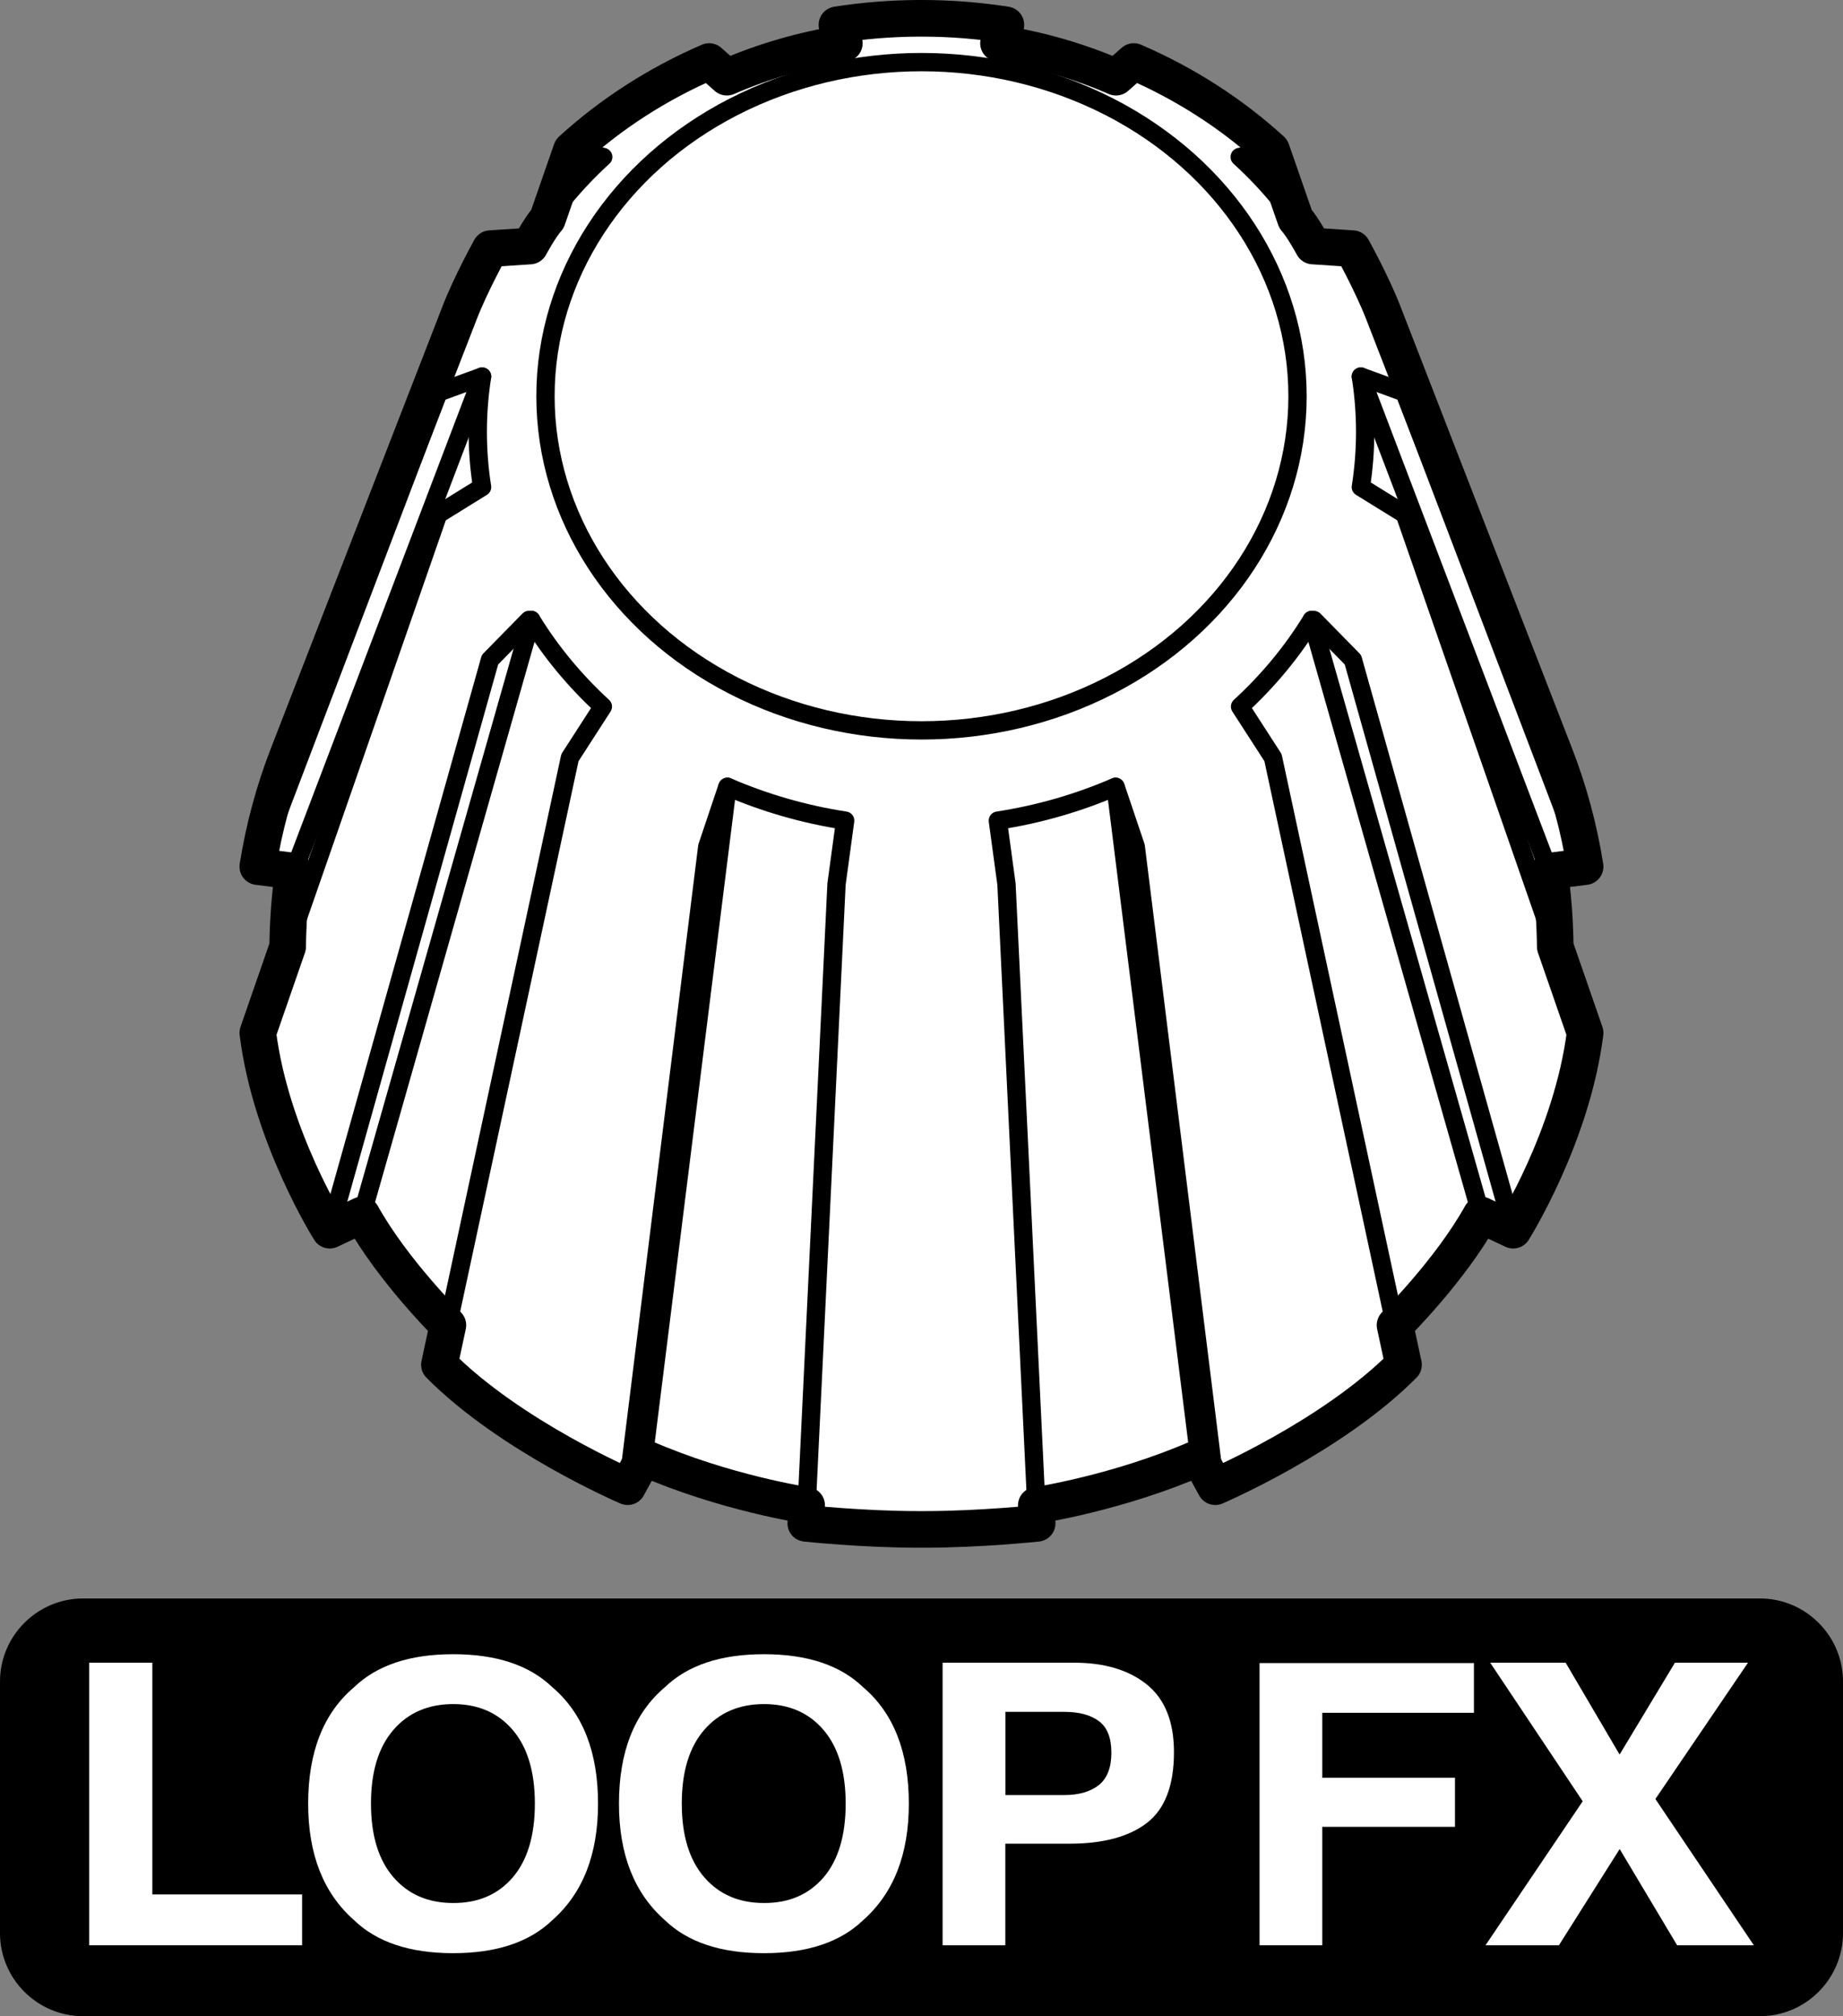 <?xml version="1.0" encoding="utf-8"?>
<!-- Generator: Adobe Illustrator 27.0.0, SVG Export Plug-In . SVG Version: 6.00 Build 0)  -->
<svg version="1.1" id="レイヤー_1" xmlns="http://www.w3.org/2000/svg" xmlns:xlink="http://www.w3.org/1999/xlink" x="0px"
	 y="0px" width="25.178px" height="27.527px" viewBox="0 0 25.178 27.527" style="enable-background:new 0 0 25.178 27.527;"
	 xml:space="preserve">
<rect x="0" y="0" width="25.178" height="27.527" fill="#808080" stroke="none"/>
<style type="text/css">
	.st0{fill:#FFFFFF;stroke:#000000;stroke-width:0.5;stroke-linecap:round;stroke-linejoin:round;stroke-miterlimit:10;}
	.st1{fill:none;stroke:#000000;stroke-width:0.25;stroke-linecap:round;stroke-linejoin:round;stroke-miterlimit:10;}
	.st2{fill:#FFFFFF;}
</style>
<g>
	<path class="st0" d="M12.627,20.881c0.77,0,1.542-0.083,1.542-0.083l-0.012-0.245c0,0,1.114-0.166,2.227-0.653l0.218,0.398
		c0,0,1.598-0.683,2.572-1.665l-0.116-0.54c0,0,0.751-0.743,1.175-1.505l0.439,0.208c0,0,0.804-1.274,0.983-2.694l-0.408-1.176
		c0,0-0.003-0.602-0.084-1.032l0.492-0.062c-0.083-0.524-0.222-1.038-0.415-1.533l-2.343-6.031
		c-0.154-0.396-0.419-0.873-0.419-0.873l-0.541-0.036c0,0-0.137-0.255-0.239-0.37l-0.327-0.94c-0.541-0.494-1.177-0.905-1.882-1.209
		l-0.243,0.214c-0.5-0.217-1.039-0.375-1.605-0.463l0.101-0.252c-0.363-0.056-0.735-0.087-1.116-0.089h-0.076
		c-0.38,0.002-0.753,0.032-1.116,0.089l0.101,0.252c-0.566,0.088-1.104,0.246-1.605,0.463L9.688,0.84
		C8.983,1.144,8.347,1.555,7.806,2.049l-0.327,0.94c-0.102,0.115-0.239,0.37-0.239,0.37L6.699,3.395c0,0-0.265,0.476-0.419,0.873
		l-2.343,6.031c-0.193,0.495-0.332,1.009-0.415,1.533l0.492,0.062c-0.081,0.43-0.084,1.032-0.084,1.032l-0.408,1.176
		c0.178,1.421,0.983,2.694,0.983,2.694l0.439-0.208c0.424,0.762,1.175,1.505,1.175,1.505l-0.116,0.54
		c0.974,0.982,2.572,1.665,2.572,1.665L8.793,19.9c1.114,0.488,2.227,0.653,2.227,0.653l-0.012,0.245c0,0,0.772,0.083,1.542,0.083
		H12.627z"/>
	<path class="st1" d="M7.241,3.359C7.51,2.912,7.847,2.503,8.241,2.143L7.806,2.049"/>
	<ellipse class="st1" cx="12.589" cy="5.41" rx="5.137" ry="4.562"/>
	<path class="st1" d="M11.009,20.798l0.419-8.727l0.118-0.867c-0.567-0.087-1.107-0.245-1.608-0.462L9.934,10.75L9.662,11.56
		l-1.086,8.739"/>
	<path class="st1" d="M3.523,14.102l2.464-7.081L6.586,6.65l0,0C6.547,6.404,6.527,6.153,6.527,5.897
		c0-0.257,0.02-0.509,0.059-0.756l0,0l-0.6,0.219l-2.464,6.472"/>
	<path class="st1" d="M6.003,18.633l1.783-8.289l0.45-0.697l0,0C7.853,9.295,7.523,8.898,7.258,8.464l-0.031,0L6.694,9.007
		l-2.189,7.789"/>
	<line class="st1" x1="9.938" y1="10.743" x2="8.793" y2="19.9"/>
	<line class="st1" x1="7.258" y1="8.464" x2="4.944" y2="16.589"/>
	<line class="st1" x1="6.586" y1="5.141" x2="4.015" y2="11.893"/>
	<path class="st1" d="M17.937,3.359c-0.269-0.447-0.607-0.856-1.001-1.216l0.435-0.094"/>
	<path class="st1" d="M14.169,20.798l-0.419-8.727l-0.118-0.867c0.567-0.087,1.107-0.245,1.608-0.462l0.003,0.007l0.273,0.809
		l1.086,8.739"/>
	<path class="st1" d="M21.655,14.102l-2.464-7.081L18.591,6.65l0,0c0.039-0.246,0.059-0.498,0.059-0.753
		c0-0.257-0.02-0.509-0.059-0.756l0,0l0.6,0.219l2.464,6.472"/>
	<path class="st1" d="M19.174,18.633l-1.783-8.289l-0.45-0.697l0,0c0.383-0.351,0.713-0.749,0.978-1.182l0.031,0l0.533,0.543
		l2.189,7.789"/>
	<line class="st1" x1="15.24" y1="10.743" x2="16.384" y2="19.9"/>
	<line class="st1" x1="17.919" y1="8.464" x2="20.233" y2="16.589"/>
	<line class="st1" x1="18.591" y1="5.141" x2="21.162" y2="11.893"/>
</g>
<path d="M1.134,27.527C0.51,27.527,0,27.017,0,26.393l0-3.435c0-0.624,0.51-1.134,1.134-1.134h22.91c0.624,0,1.134,0.51,1.134,1.134
	v3.435c0,0.624-0.51,1.134-1.134,1.134H1.134z"/>
<g>
	<path class="st2" d="M1.218,22.701h0.863v3.164h2.046v0.694H1.218V22.701z"/>
	<path class="st2" d="M6.191,26.667c-0.59,0-1.042-0.15-1.353-0.45c-0.419-0.368-0.628-0.899-0.628-1.591
		c0-0.707,0.209-1.237,0.628-1.591c0.312-0.3,0.763-0.45,1.353-0.45s1.042,0.15,1.354,0.45c0.417,0.354,0.625,0.885,0.625,1.591
		c0,0.693-0.208,1.223-0.625,1.591C7.232,26.517,6.781,26.667,6.191,26.667z M7.007,25.63c0.2-0.236,0.3-0.571,0.3-1.005
		c0-0.433-0.1-0.767-0.301-1.004c-0.201-0.236-0.472-0.355-0.814-0.355c-0.342,0-0.615,0.118-0.818,0.353
		c-0.204,0.236-0.306,0.571-0.306,1.005s0.102,0.769,0.306,1.005c0.203,0.236,0.476,0.353,0.818,0.353
		C6.533,25.983,6.805,25.866,7.007,25.63z"/>
	<path class="st2" d="M10.437,26.667c-0.59,0-1.042-0.15-1.353-0.45c-0.419-0.368-0.628-0.899-0.628-1.591
		c0-0.707,0.209-1.237,0.628-1.591c0.312-0.3,0.763-0.45,1.353-0.45c0.59,0,1.042,0.15,1.354,0.45
		c0.417,0.354,0.625,0.885,0.625,1.591c0,0.693-0.208,1.223-0.625,1.591C11.479,26.517,11.028,26.667,10.437,26.667z M11.253,25.63
		c0.2-0.236,0.3-0.571,0.3-1.005c0-0.433-0.1-0.767-0.301-1.004c-0.201-0.236-0.472-0.355-0.814-0.355
		c-0.342,0-0.615,0.118-0.818,0.353c-0.204,0.236-0.306,0.571-0.306,1.005s0.102,0.769,0.306,1.005
		c0.203,0.236,0.476,0.353,0.818,0.353C10.779,25.983,11.051,25.866,11.253,25.63z"/>
	<path class="st2" d="M14.611,25.172h-0.877v1.387h-0.857v-3.858h1.799c0.414,0,0.745,0.1,0.992,0.298
		c0.246,0.199,0.37,0.507,0.37,0.924c0,0.455-0.124,0.777-0.37,0.966C15.421,25.078,15.069,25.172,14.611,25.172z M15.015,24.369
		c0.112-0.092,0.168-0.239,0.168-0.44s-0.056-0.344-0.169-0.429c-0.113-0.085-0.271-0.128-0.475-0.128h-0.804v1.136h0.804
		C14.742,24.508,14.901,24.461,15.015,24.369z"/>
	<path class="st2" d="M20.135,23.385h-2.071v0.887h1.813v0.67h-1.813v1.617h-0.857v-3.853h2.929V23.385z"/>
	<path class="st2" d="M23.96,26.559h-1.048l-0.785-1.314l-0.83,1.314h-1.003l1.328-1.966l-1.264-1.892h1.031l0.737,1.254
		l0.756-1.254h0.998l-1.265,1.861L23.96,26.559z"/>
</g>
</svg>
